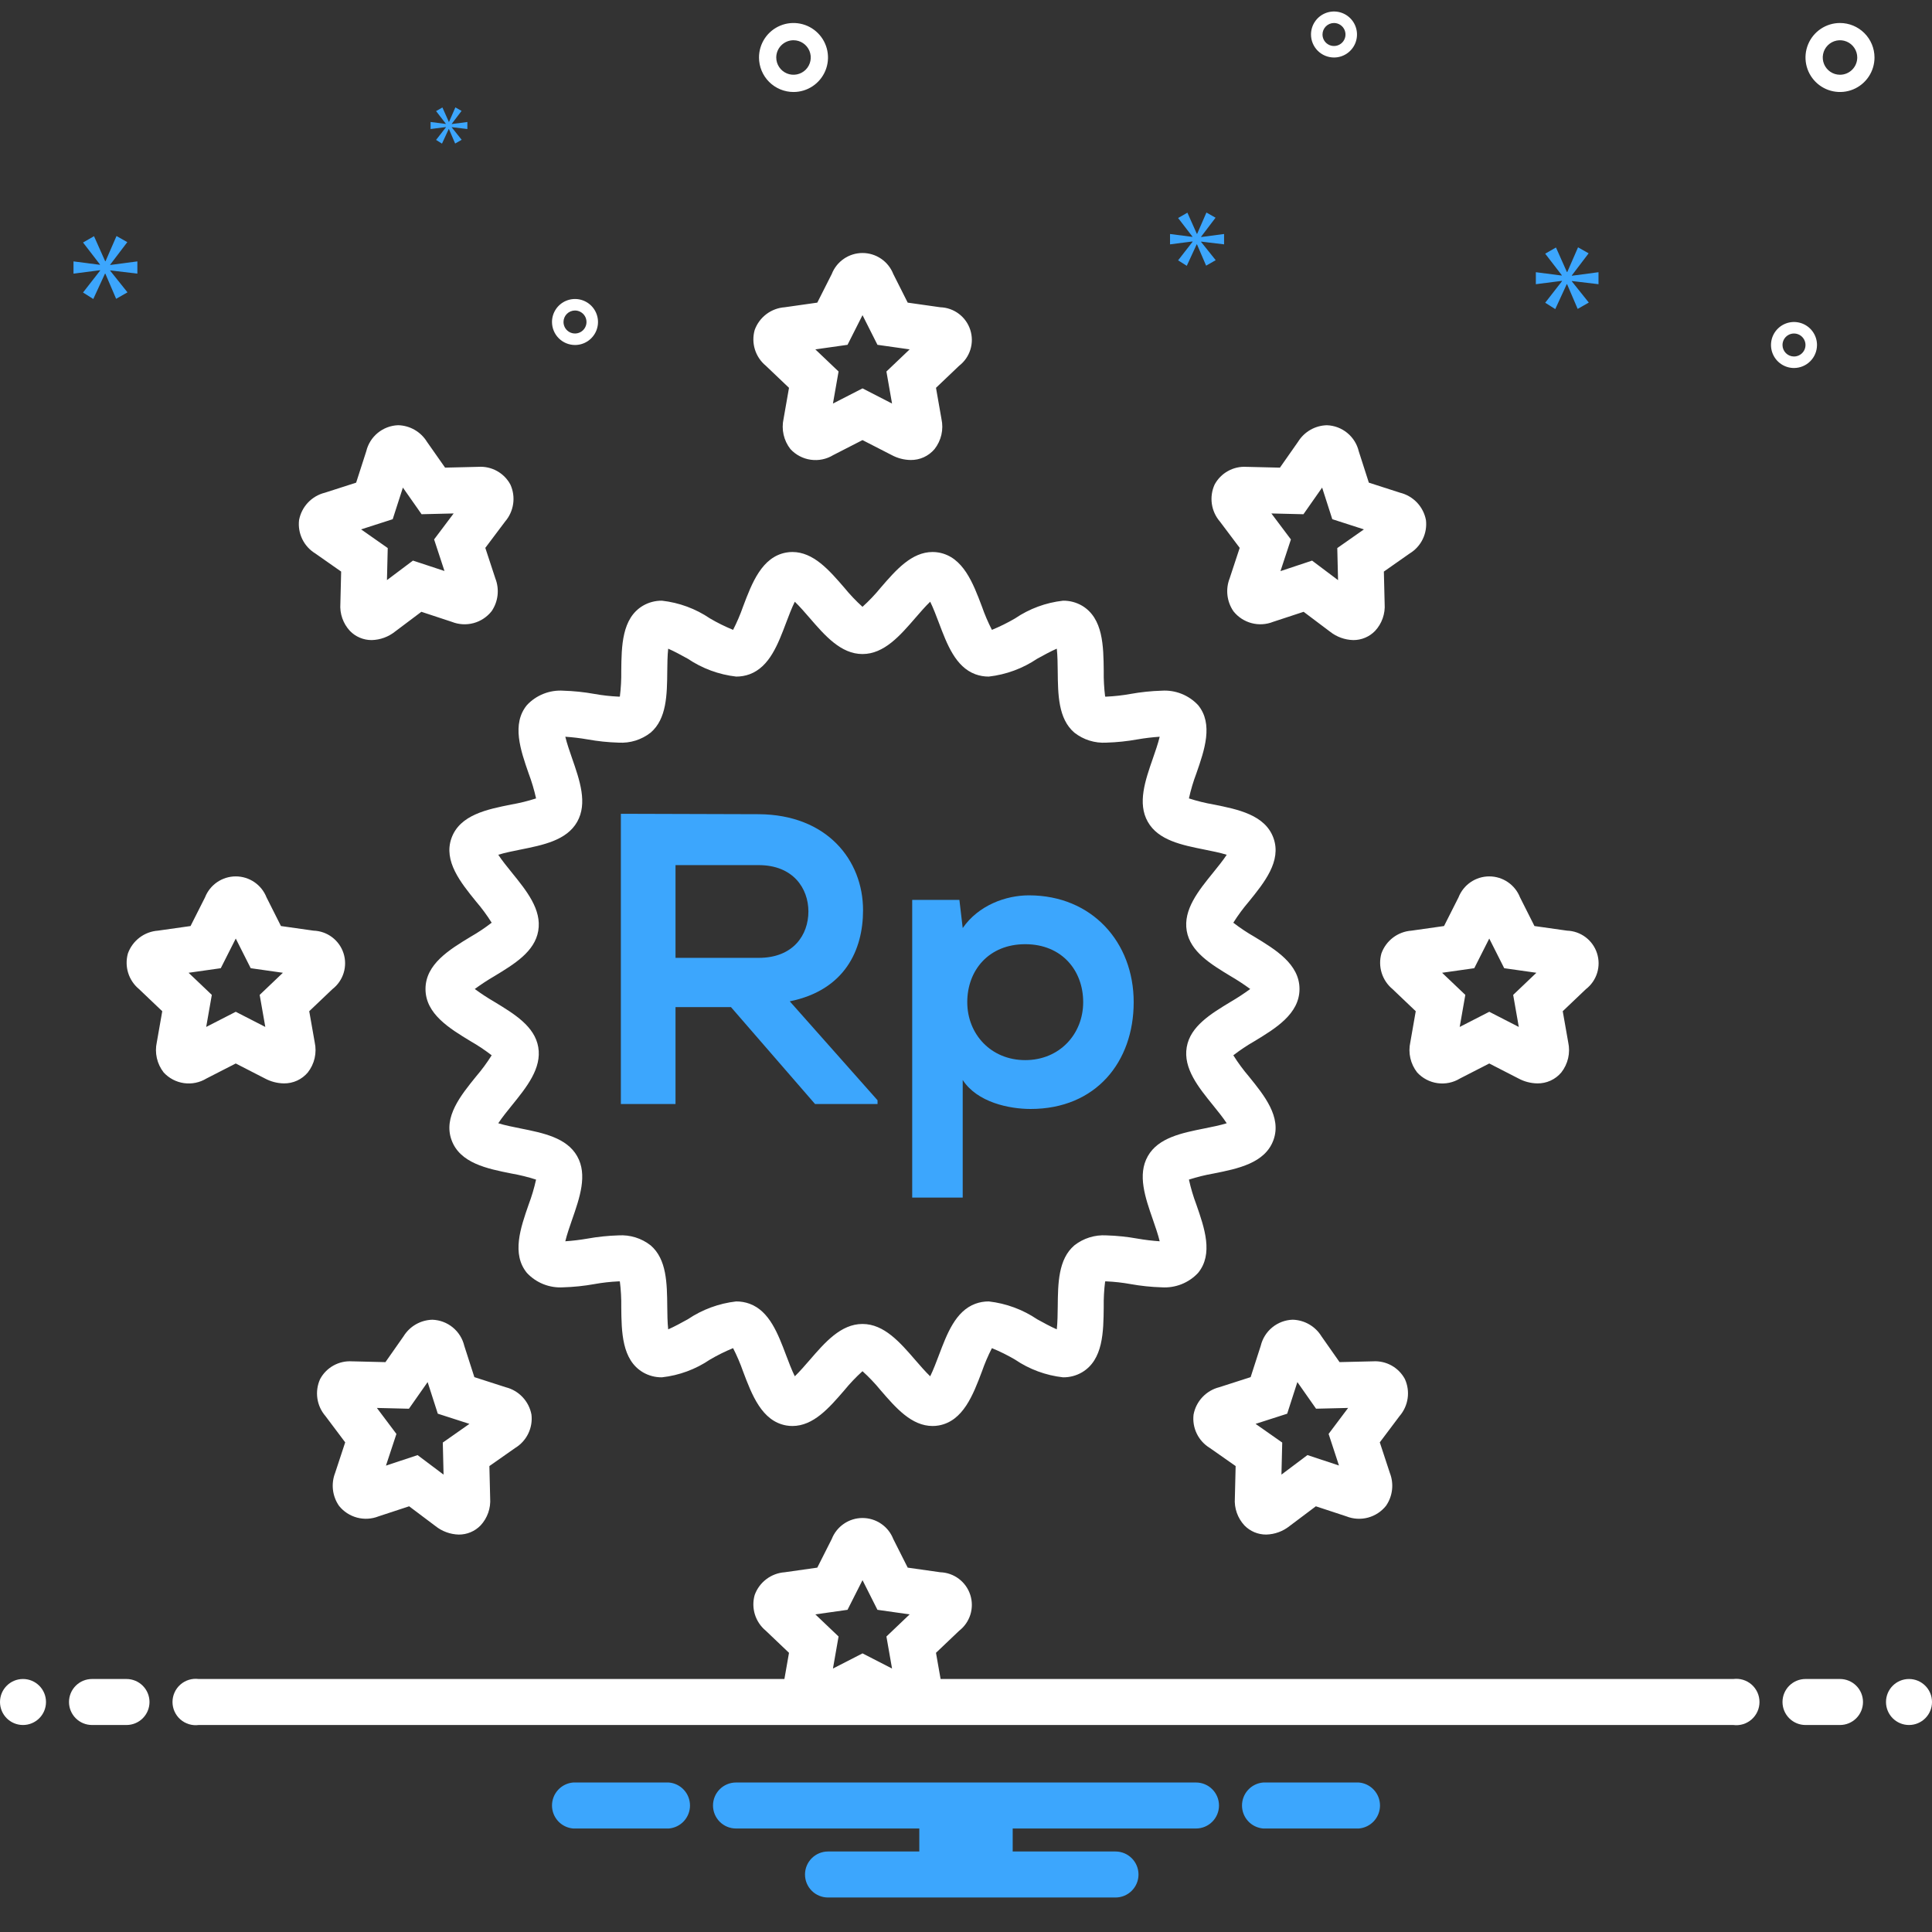 <svg width="168" height="168" viewBox="0 0 168 168" fill="none" xmlns="http://www.w3.org/2000/svg">
<rect x="0" y="0" width="168" height="168" fill="#333333" stroke="none"/>
<path d="M46.615 69.427C45.912 69.653 45.194 69.831 44.466 69.957C42.365 70.376 39.984 70.853 39.258 72.884C38.547 74.878 40.061 76.745 41.397 78.393C41.895 78.972 42.348 79.588 42.754 80.235C42.173 80.685 41.562 81.093 40.925 81.457C39.085 82.572 37 83.836 37 86C37 88.164 39.085 89.428 40.925 90.543C41.562 90.907 42.173 91.315 42.754 91.765C42.348 92.412 41.894 93.028 41.397 93.608C40.061 95.257 38.547 97.125 39.259 99.118C39.984 101.148 42.366 101.625 44.467 102.044C45.194 102.17 45.912 102.348 46.614 102.574C46.451 103.314 46.235 104.041 45.967 104.75C45.265 106.766 44.47 109.05 45.822 110.692C46.223 111.121 46.714 111.455 47.26 111.671C47.805 111.887 48.392 111.979 48.977 111.941H48.986C49.894 111.914 50.798 111.82 51.691 111.659C52.384 111.534 53.085 111.455 53.788 111.424C53.829 111.424 53.867 111.424 53.9 111.425C53.994 112.169 54.035 112.919 54.023 113.67C54.045 115.813 54.07 118.244 55.911 119.333C56.411 119.624 56.981 119.774 57.559 119.767C59.058 119.6 60.493 119.07 61.74 118.223C62.385 117.845 63.055 117.513 63.746 117.229C64.083 117.888 64.374 118.569 64.619 119.268C65.381 121.286 66.244 123.573 68.367 123.953C68.543 123.984 68.721 124 68.899 124H68.9C70.737 124 72.098 122.424 73.415 120.9C73.9 120.306 74.43 119.749 74.999 119.234C75.569 119.749 76.099 120.307 76.584 120.901C77.9 122.425 79.263 124 81.1 124C81.278 124 81.455 123.984 81.631 123.953C83.756 123.573 84.619 121.285 85.382 119.267C85.625 118.569 85.916 117.889 86.253 117.231C86.945 117.514 87.616 117.846 88.261 118.224C89.507 119.071 90.942 119.601 92.439 119.767C93.018 119.774 93.588 119.624 94.088 119.332C95.929 118.245 95.954 115.814 95.976 113.668C95.964 112.918 96.005 112.169 96.099 111.425C96.133 111.424 96.17 111.424 96.211 111.424C96.915 111.455 97.615 111.534 98.309 111.659C99.202 111.82 100.106 111.914 101.013 111.941C101.599 111.98 102.187 111.888 102.734 111.673C103.281 111.457 103.774 111.122 104.176 110.693C105.53 109.05 104.734 106.766 104.032 104.75C103.764 104.041 103.548 103.314 103.385 102.574C104.088 102.348 104.806 102.171 105.533 102.044C107.634 101.625 110.016 101.149 110.741 99.118C111.452 97.125 109.938 95.257 108.602 93.609C108.106 93.028 107.652 92.412 107.246 91.765C107.826 91.316 108.437 90.908 109.074 90.544C110.914 89.428 113 88.164 113 86C113 83.836 110.914 82.572 109.074 81.456C108.437 81.092 107.826 80.684 107.245 80.236C107.651 79.589 108.105 78.974 108.602 78.394C109.937 76.746 111.452 74.878 110.74 72.882C110.016 70.853 107.634 70.376 105.533 69.957C104.806 69.831 104.088 69.653 103.385 69.427C103.548 68.687 103.764 67.96 104.032 67.252C104.735 65.236 105.531 62.949 104.177 61.309C103.774 60.88 103.282 60.545 102.734 60.329C102.187 60.113 101.599 60.021 101.012 60.06C100.105 60.087 99.201 60.181 98.308 60.342C97.615 60.467 96.915 60.545 96.212 60.577C96.171 60.577 96.133 60.576 96.099 60.575C96.006 59.831 95.965 59.082 95.977 58.332C95.954 56.189 95.93 53.759 94.088 52.668C93.588 52.377 93.019 52.228 92.441 52.234C90.943 52.401 89.508 52.931 88.261 53.778C87.616 54.155 86.945 54.487 86.253 54.771C85.916 54.113 85.625 53.432 85.382 52.735C84.619 50.715 83.756 48.427 81.631 48.047C81.456 48.016 81.278 48 81.1 48C79.263 48 77.901 49.575 76.584 51.1C76.099 51.694 75.569 52.252 74.999 52.767C74.43 52.252 73.9 51.695 73.415 51.1C72.098 49.576 70.736 48 68.899 48C68.721 48 68.543 48.016 68.368 48.047C66.244 48.427 65.381 50.714 64.619 52.732C64.375 53.431 64.084 54.111 63.747 54.77C63.055 54.487 62.383 54.156 61.739 53.777C60.492 52.931 59.057 52.401 57.559 52.234C56.98 52.228 56.409 52.378 55.909 52.67C54.07 53.759 54.045 56.188 54.023 58.333C54.035 59.082 53.994 59.832 53.901 60.575C53.867 60.576 53.83 60.577 53.788 60.577C53.085 60.545 52.384 60.467 51.691 60.342C50.798 60.181 49.894 60.087 48.987 60.06C48.4 60.021 47.812 60.113 47.265 60.329C46.718 60.545 46.225 60.879 45.823 61.309C44.471 62.95 45.266 65.234 45.967 67.25C46.235 67.959 46.451 68.686 46.615 69.427ZM49.745 65.936C49.56 65.405 49.288 64.624 49.158 64.064C49.804 64.107 50.447 64.184 51.085 64.295C51.978 64.456 52.881 64.55 53.788 64.577C54.793 64.638 55.786 64.329 56.578 63.707C57.981 62.503 58.003 60.403 58.023 58.373C58.029 57.81 58.037 56.982 58.104 56.407C58.625 56.629 59.328 57.017 59.807 57.281C61.066 58.129 62.509 58.661 64.016 58.833C64.415 58.835 64.811 58.767 65.185 58.63C66.91 57.99 67.647 56.035 68.361 54.145C68.56 53.617 68.852 52.843 69.114 52.324C69.521 52.712 70.036 53.308 70.388 53.715C71.73 55.268 73.117 56.873 74.999 56.873C76.882 56.873 78.269 55.268 79.611 53.715C79.963 53.307 80.478 52.711 80.886 52.323C81.146 52.843 81.439 53.618 81.639 54.147C82.352 56.036 83.09 57.99 84.812 58.63C85.187 58.767 85.583 58.836 85.982 58.833C87.489 58.661 88.933 58.129 90.191 57.281C90.672 57.017 91.376 56.628 91.895 56.406C91.962 56.981 91.971 57.81 91.976 58.372C91.997 60.403 92.018 62.503 93.424 63.709C94.216 64.33 95.207 64.639 96.212 64.577C97.118 64.55 98.021 64.456 98.913 64.295C99.552 64.184 100.196 64.107 100.843 64.064C100.712 64.624 100.44 65.405 100.255 65.936C99.585 67.861 98.892 69.85 99.81 71.464C100.723 73.075 102.77 73.483 104.749 73.879C105.304 73.99 106.123 74.153 106.672 74.328C106.361 74.806 105.845 75.441 105.495 75.874C104.209 77.46 102.879 79.101 103.194 80.945C103.506 82.759 105.282 83.836 107.001 84.877C107.592 85.221 108.164 85.596 108.716 86C108.164 86.404 107.592 86.779 107.001 87.123C105.282 88.164 103.506 89.241 103.194 91.055C102.879 92.899 104.208 94.54 105.495 96.127C105.845 96.559 106.36 97.195 106.671 97.674C106.122 97.848 105.304 98.011 104.749 98.122C102.77 98.518 100.723 98.926 99.811 100.535C98.892 102.152 99.585 104.142 100.255 106.065C100.439 106.596 100.712 107.377 100.843 107.938C100.196 107.894 99.552 107.816 98.914 107.705C98.021 107.545 97.118 107.451 96.211 107.424C95.206 107.362 94.214 107.671 93.422 108.293C92.019 109.497 91.997 111.597 91.977 113.627C91.971 114.19 91.962 115.019 91.894 115.594C91.374 115.372 90.672 114.984 90.192 114.721C88.934 113.873 87.491 113.34 85.983 113.168C85.584 113.165 85.187 113.234 84.811 113.371C83.09 114.012 82.352 115.965 81.639 117.853C81.439 118.382 81.146 119.158 80.886 119.678C80.478 119.29 79.963 118.693 79.61 118.286C78.268 116.733 76.882 115.128 74.999 115.128C73.117 115.128 71.73 116.733 70.389 118.285C70.036 118.692 69.521 119.289 69.114 119.677C68.852 119.157 68.56 118.383 68.361 117.855C67.647 115.966 66.91 114.012 65.187 113.371C64.812 113.234 64.415 113.166 64.015 113.168C62.509 113.34 61.066 113.872 59.808 114.72C59.328 114.985 58.623 115.373 58.104 115.596C58.037 115.02 58.029 114.192 58.023 113.629C58.002 111.598 57.981 109.497 56.576 108.292C55.784 107.671 54.792 107.362 53.788 107.424C52.881 107.451 51.978 107.545 51.085 107.705C50.447 107.816 49.803 107.894 49.157 107.937C49.288 107.377 49.559 106.596 49.744 106.065C50.414 104.142 51.106 102.153 50.188 100.537C49.275 98.926 47.229 98.517 45.25 98.122C44.696 98.011 43.877 97.848 43.328 97.674C43.639 97.195 44.155 96.559 44.505 96.127C45.791 94.54 47.121 92.898 46.805 91.056C46.495 89.242 44.718 88.165 42.999 87.123C42.408 86.779 41.836 86.404 41.284 86C41.836 85.596 42.408 85.221 42.999 84.877C44.718 83.835 46.495 82.758 46.804 80.946C47.121 79.101 45.791 77.46 44.504 75.873C44.154 75.441 43.638 74.806 43.328 74.327C43.877 74.153 44.695 73.99 45.25 73.879C47.229 73.483 49.275 73.075 50.187 71.466C51.106 69.849 50.414 67.859 49.745 65.936ZM68.609 33.724L68.135 36.425C68.035 36.879 68.036 37.35 68.14 37.804C68.243 38.258 68.445 38.684 68.733 39.05C69.197 39.554 69.821 39.882 70.499 39.977C71.178 40.073 71.868 39.931 72.454 39.574L75 38.269L77.544 39.574C78.048 39.845 78.61 39.991 79.183 40C79.578 40.006 79.971 39.924 80.331 39.76C80.691 39.595 81.01 39.353 81.266 39.05C81.553 38.684 81.756 38.259 81.86 37.806C81.964 37.352 81.966 36.881 81.866 36.427L81.391 33.723L83.406 31.804C83.869 31.446 84.21 30.955 84.382 30.396C84.555 29.838 84.551 29.239 84.371 28.683C84.192 28.127 83.845 27.64 83.378 27.288C82.911 26.936 82.347 26.737 81.763 26.718L78.931 26.316L77.675 23.823C77.464 23.285 77.096 22.824 76.618 22.499C76.141 22.173 75.577 22 74.999 22C74.422 22 73.858 22.175 73.381 22.501C72.904 22.827 72.537 23.289 72.327 23.827L71.069 26.316L68.237 26.718C67.656 26.759 67.1 26.968 66.636 27.32C66.172 27.672 65.82 28.151 65.623 28.699C65.466 29.253 65.474 29.841 65.645 30.392C65.816 30.942 66.143 31.43 66.587 31.798L68.609 33.724ZM73.698 29.984L75.001 27.405L76.301 29.984L79.1 30.381L77.08 32.305L77.569 35.091L75.002 33.772L72.43 35.091L72.919 32.304L70.899 30.381L73.698 29.984ZM17.953 93.782L20.5 92.477L23.043 93.782C23.548 94.053 24.11 94.199 24.682 94.208C25.078 94.214 25.47 94.132 25.831 93.968C26.191 93.803 26.51 93.561 26.765 93.258C27.053 92.892 27.256 92.467 27.36 92.014C27.464 91.56 27.466 91.089 27.366 90.635L26.89 87.931L28.906 86.012C29.368 85.654 29.709 85.163 29.882 84.604C30.055 84.046 30.051 83.448 29.872 82.892C29.692 82.335 29.345 81.848 28.878 81.496C28.411 81.144 27.847 80.945 27.263 80.926L24.431 80.525L23.175 78.031C22.964 77.494 22.596 77.032 22.119 76.707C21.641 76.381 21.077 76.208 20.499 76.208C19.922 76.209 19.358 76.383 18.881 76.709C18.404 77.035 18.037 77.497 17.827 78.035L16.569 80.525L13.737 80.926C13.156 80.967 12.6 81.176 12.136 81.528C11.672 81.88 11.32 82.359 11.123 82.907C10.966 83.462 10.974 84.05 11.145 84.6C11.316 85.15 11.643 85.638 12.087 86.006L14.109 87.932L13.635 90.633C13.535 91.087 13.536 91.558 13.64 92.012C13.743 92.466 13.946 92.892 14.233 93.258C14.697 93.762 15.321 94.09 15.999 94.185C16.678 94.281 17.368 94.138 17.953 93.782ZM19.198 84.192L20.501 81.613L21.801 84.192L24.599 84.589L22.58 86.513L23.07 89.299L20.501 87.981L17.93 89.299L18.419 86.512L16.399 84.589L19.198 84.192ZM120.123 82.907C119.966 83.462 119.974 84.049 120.145 84.6C120.316 85.15 120.643 85.638 121.087 86.006L123.108 87.932L122.636 90.632C122.535 91.086 122.536 91.557 122.639 92.011C122.743 92.465 122.945 92.891 123.232 93.257C123.695 93.762 124.32 94.091 124.999 94.187C125.678 94.283 126.369 94.14 126.954 93.782L129.5 92.477L132.044 93.782C132.548 94.053 133.11 94.199 133.682 94.208C134.078 94.214 134.471 94.132 134.831 93.968C135.191 93.803 135.51 93.561 135.765 93.258C136.053 92.892 136.256 92.467 136.36 92.014C136.464 91.56 136.466 91.089 136.366 90.635L135.89 87.931L137.906 86.012C138.369 85.654 138.709 85.163 138.882 84.604C139.055 84.046 139.051 83.448 138.871 82.891C138.692 82.335 138.345 81.848 137.878 81.496C137.411 81.144 136.847 80.945 136.263 80.926L133.431 80.525L132.175 78.031C131.964 77.494 131.596 77.032 131.118 76.707C130.641 76.381 130.077 76.208 129.499 76.208C128.921 76.209 128.357 76.383 127.88 76.709C127.404 77.035 127.036 77.497 126.826 78.035L125.568 80.525L122.736 80.926C122.155 80.967 121.599 81.177 121.135 81.528C120.671 81.88 120.32 82.359 120.123 82.907ZM128.197 84.192L129.501 81.613L130.801 84.192L133.599 84.589L131.58 86.513L132.069 89.299L129.502 87.981L126.93 89.299L127.419 86.512L125.399 84.589L128.197 84.192ZM122.165 119.919C121.899 119.423 121.496 119.015 121.005 118.741C120.513 118.468 119.954 118.341 119.392 118.376L116.484 118.445L114.91 116.201C114.645 115.77 114.277 115.412 113.838 115.16C113.4 114.908 112.905 114.769 112.399 114.757C111.753 114.78 111.132 115.015 110.631 115.425C110.131 115.834 109.779 116.397 109.629 117.026L108.751 119.751L106.029 120.626C105.467 120.767 104.957 121.066 104.56 121.488C104.163 121.909 103.895 122.436 103.788 123.006C103.72 123.574 103.817 124.149 104.067 124.664C104.317 125.179 104.71 125.61 105.198 125.908L107.447 127.484L107.379 130.268C107.347 130.7 107.404 131.134 107.547 131.543C107.691 131.953 107.917 132.328 108.212 132.646C108.458 132.899 108.753 133.1 109.079 133.237C109.405 133.373 109.755 133.443 110.108 133.44C110.847 133.421 111.559 133.161 112.136 132.7L114.422 130.982L117.075 131.856C117.673 132.094 118.333 132.133 118.955 131.966C119.577 131.8 120.128 131.437 120.528 130.933C120.812 130.519 120.991 130.042 121.047 129.543C121.104 129.044 121.037 128.539 120.853 128.072L119.982 125.422L121.7 123.137C122.077 122.701 122.321 122.166 122.403 121.596C122.486 121.026 122.403 120.444 122.165 119.919ZM115.531 124.688L116.432 127.434L113.689 126.529L111.43 128.227L111.498 125.44L109.181 123.815L111.929 122.931L112.815 120.18L114.44 122.496L117.228 122.429L115.531 124.688ZM27.416 48.126L29.665 49.702L29.598 52.484C29.565 52.917 29.622 53.351 29.765 53.761C29.908 54.17 30.134 54.545 30.429 54.863C30.675 55.117 30.97 55.319 31.296 55.455C31.622 55.592 31.973 55.661 32.326 55.659C33.065 55.64 33.777 55.38 34.354 54.919L36.641 53.2L39.291 54.074C39.89 54.312 40.549 54.351 41.172 54.185C41.794 54.019 42.346 53.656 42.746 53.151C43.031 52.737 43.209 52.26 43.266 51.761C43.322 51.262 43.255 50.756 43.071 50.289L42.201 47.641L43.92 45.355C44.296 44.918 44.54 44.384 44.622 43.813C44.704 43.243 44.621 42.661 44.382 42.137C44.116 41.641 43.713 41.232 43.221 40.959C42.73 40.685 42.17 40.559 41.608 40.594L38.703 40.664L37.128 38.419C36.863 37.988 36.495 37.63 36.056 37.378C35.618 37.126 35.123 36.987 34.618 36.975C33.971 36.998 33.35 37.233 32.849 37.643C32.349 38.053 31.997 38.616 31.847 39.245L30.969 41.97L28.249 42.845C27.686 42.984 27.176 43.283 26.778 43.705C26.381 44.126 26.113 44.653 26.006 45.223C25.938 45.791 26.035 46.367 26.285 46.881C26.535 47.396 26.928 47.828 27.416 48.126ZM34.148 45.149L35.034 42.399L36.659 44.715L39.447 44.648L37.748 46.906L38.65 49.651L35.908 48.747L33.648 50.445L33.716 47.657L31.4 46.033L34.148 45.149ZM46.214 123.009C46.108 122.439 45.84 121.912 45.443 121.49C45.046 121.068 44.536 120.769 43.974 120.629L41.249 119.751L40.373 117.029C40.223 116.4 39.871 115.836 39.37 115.426C38.869 115.016 38.248 114.782 37.6 114.759C37.096 114.771 36.602 114.909 36.163 115.16C35.725 115.412 35.357 115.768 35.092 116.198L33.516 118.447L30.732 118.379L30.609 118.377C30.047 118.342 29.488 118.468 28.996 118.742C28.505 119.015 28.102 119.424 27.836 119.92C27.598 120.444 27.515 121.026 27.597 121.596C27.679 122.166 27.923 122.7 28.3 123.136L30.017 125.422L29.143 128.075C28.96 128.543 28.895 129.049 28.953 129.548C29.011 130.047 29.191 130.525 29.476 130.938C29.877 131.441 30.429 131.801 31.05 131.966C31.672 132.131 32.33 132.091 32.928 131.853L35.578 130.982L37.863 132.7C38.441 133.162 39.154 133.422 39.893 133.441C40.246 133.444 40.597 133.374 40.923 133.237C41.249 133.101 41.544 132.899 41.789 132.646C42.084 132.329 42.309 131.955 42.453 131.548C42.596 131.14 42.654 130.707 42.623 130.276L42.555 127.484L44.799 125.91C45.288 125.613 45.681 125.182 45.932 124.667C46.183 124.153 46.281 123.577 46.214 123.009ZM38.504 125.44L38.571 128.228L36.312 126.531L33.562 127.445L34.471 124.69L32.773 122.43L35.56 122.498L37.185 120.181L38.069 122.929L40.82 123.815L38.504 125.44ZM107.8 47.641L106.926 50.291C106.743 50.759 106.677 51.265 106.735 51.764C106.793 52.264 106.972 52.741 107.257 53.155C107.657 53.659 108.21 54.02 108.832 54.185C109.454 54.35 110.112 54.31 110.71 54.071L113.359 53.2L115.646 54.921C116.224 55.381 116.936 55.64 117.674 55.659C118.027 55.661 118.377 55.592 118.703 55.455C119.029 55.319 119.324 55.118 119.57 54.864C119.865 54.548 120.091 54.174 120.234 53.766C120.378 53.358 120.436 52.925 120.404 52.494L120.336 49.702L122.581 48.128C123.07 47.831 123.464 47.4 123.714 46.886C123.965 46.371 124.063 45.796 123.996 45.227C123.89 44.658 123.622 44.13 123.225 43.708C122.827 43.286 122.317 42.987 121.755 42.847L119.03 41.97L118.155 39.248C118.006 38.618 117.653 38.054 117.152 37.644C116.651 37.234 116.03 36.999 115.383 36.977C114.878 36.989 114.384 37.127 113.946 37.378C113.508 37.63 113.139 37.986 112.874 38.416L111.298 40.665L108.515 40.598L108.389 40.596C107.827 40.56 107.268 40.687 106.777 40.961C106.285 41.234 105.883 41.643 105.617 42.139C105.379 42.663 105.296 43.245 105.378 43.815C105.46 44.385 105.704 44.919 106.081 45.355L107.8 47.641ZM113.343 44.716L114.967 42.399L115.851 45.147L118.601 46.034L116.285 47.658L116.352 50.447L114.094 48.749L111.345 49.663L112.253 46.908L110.555 44.648L113.343 44.716ZM160 2C159.407 2 158.826 2.176 158.333 2.506C157.84 2.835 157.455 3.304 157.228 3.852C157.001 4.4 156.942 5.003 157.057 5.585C157.173 6.167 157.459 6.702 157.879 7.121C158.298 7.541 158.833 7.827 159.415 7.942C159.997 8.058 160.6 7.999 161.148 7.772C161.696 7.545 162.165 7.16 162.494 6.667C162.824 6.173 163 5.593 163 5C162.999 4.205 162.683 3.442 162.12 2.88C161.558 2.317 160.795 2.001 160 2ZM160 6.5C159.703 6.5 159.413 6.412 159.166 6.247C158.92 6.082 158.728 5.848 158.614 5.574C158.501 5.3 158.471 4.998 158.529 4.707C158.587 4.416 158.729 4.149 158.939 3.939C159.149 3.73 159.416 3.587 159.707 3.529C159.998 3.471 160.3 3.501 160.574 3.614C160.848 3.728 161.082 3.92 161.247 4.167C161.412 4.413 161.5 4.703 161.5 5C161.499 5.398 161.341 5.779 161.06 6.06C160.779 6.341 160.398 6.5 160 6.5ZM69 8C69.593 8 70.173 7.824 70.667 7.494C71.16 7.165 71.544 6.696 71.772 6.148C71.999 5.6 72.058 4.997 71.942 4.415C71.826 3.833 71.541 3.298 71.121 2.879C70.702 2.459 70.167 2.173 69.585 2.058C69.003 1.942 68.4 2.001 67.852 2.228C67.304 2.455 66.835 2.84 66.505 3.333C66.176 3.827 66 4.407 66 5C66.001 5.795 66.317 6.558 66.879 7.12C67.442 7.683 68.204 7.999 69 8ZM69 3.5C69.296 3.5 69.587 3.588 69.833 3.753C70.08 3.918 70.272 4.152 70.386 4.426C70.499 4.7 70.529 5.002 70.471 5.293C70.413 5.584 70.27 5.851 70.061 6.061C69.851 6.27 69.584 6.413 69.293 6.471C69.001 6.529 68.7 6.499 68.426 6.386C68.152 6.272 67.918 6.08 67.753 5.833C67.588 5.587 67.5 5.297 67.5 5C67.5 4.602 67.658 4.221 67.94 3.94C68.221 3.659 68.602 3.5 69 3.5ZM158 30C158 29.604 157.883 29.218 157.663 28.889C157.443 28.56 157.131 28.304 156.765 28.152C156.4 28.001 155.998 27.961 155.61 28.038C155.222 28.116 154.865 28.306 154.586 28.586C154.306 28.866 154.115 29.222 154.038 29.61C153.961 29.998 154.001 30.4 154.152 30.765C154.303 31.131 154.56 31.443 154.889 31.663C155.218 31.883 155.604 32 156 32C156.53 31.999 157.038 31.788 157.413 31.413C157.788 31.039 157.999 30.53 158 30ZM155 30C155 29.802 155.059 29.609 155.168 29.444C155.278 29.28 155.434 29.152 155.617 29.076C155.8 29 156.001 28.981 156.195 29.019C156.389 29.058 156.567 29.153 156.707 29.293C156.847 29.433 156.942 29.611 156.981 29.805C157.019 29.999 156.999 30.2 156.924 30.383C156.848 30.565 156.72 30.722 156.555 30.831C156.391 30.941 156.198 31 156 31C155.735 31 155.481 30.894 155.293 30.707C155.106 30.519 155 30.265 155 30ZM116 5C116.395 5 116.782 4.883 117.111 4.663C117.44 4.443 117.696 4.131 117.848 3.765C117.999 3.4 118.039 2.998 117.961 2.61C117.884 2.222 117.694 1.865 117.414 1.586C117.134 1.306 116.778 1.116 116.39 1.038C116.002 0.961 115.6 1.001 115.234 1.152C114.869 1.304 114.557 1.56 114.337 1.889C114.117 2.218 114 2.604 114 3C114 3.53 114.211 4.039 114.586 4.414C114.961 4.788 115.47 4.999 116 5ZM116 2C116.198 2 116.391 2.059 116.555 2.169C116.72 2.278 116.848 2.435 116.924 2.617C116.999 2.8 117.019 3.001 116.981 3.195C116.942 3.389 116.847 3.567 116.707 3.707C116.567 3.847 116.389 3.942 116.195 3.981C116.001 4.019 115.8 4 115.617 3.924C115.434 3.848 115.278 3.72 115.168 3.556C115.059 3.391 115 3.198 115 3C115 2.735 115.106 2.481 115.293 2.293C115.481 2.106 115.735 2 116 2ZM50 30C50.395 30 50.782 29.883 51.111 29.663C51.44 29.443 51.696 29.131 51.848 28.765C51.999 28.4 52.039 27.998 51.961 27.61C51.884 27.222 51.694 26.866 51.414 26.586C51.134 26.306 50.778 26.116 50.39 26.038C50.002 25.961 49.6 26.001 49.234 26.152C48.869 26.304 48.557 26.56 48.337 26.889C48.117 27.218 48 27.604 48 28C48.001 28.53 48.211 29.039 48.586 29.413C48.961 29.788 49.47 29.999 50 30ZM50 27C50.198 27 50.391 27.059 50.555 27.169C50.72 27.278 50.848 27.435 50.924 27.617C50.999 27.8 51.019 28.001 50.981 28.195C50.942 28.389 50.847 28.567 50.707 28.707C50.567 28.847 50.389 28.942 50.195 28.981C50.001 29.019 49.8 29 49.617 28.924C49.434 28.848 49.278 28.72 49.168 28.556C49.059 28.391 49 28.198 49 28C49 27.735 49.106 27.481 49.293 27.293C49.48 27.106 49.735 27 50 27Z" fill="white"/>
<path d="M2 150C3.105 150 4 149.105 4 148C4 146.895 3.105 146 2 146C0.895 146 0 146.895 0 148C0 149.105 0.895 150 2 150Z" fill="white"/>
<path d="M11 146H8C7.47 146 6.961 146.211 6.586 146.586C6.211 146.961 6 147.47 6 148C6 148.53 6.211 149.039 6.586 149.414C6.961 149.789 7.47 150 8 150H11C11.53 150 12.039 149.789 12.414 149.414C12.789 149.039 13 148.53 13 148C13 147.47 12.789 146.961 12.414 146.586C12.039 146.211 11.53 146 11 146ZM160 146H157C156.47 146 155.961 146.211 155.586 146.586C155.211 146.961 155 147.47 155 148C155 148.53 155.211 149.039 155.586 149.414C155.961 149.789 156.47 150 157 150H160C160.53 150 161.039 149.789 161.414 149.414C161.789 149.039 162 148.53 162 148C162 147.47 161.789 146.961 161.414 146.586C161.039 146.211 160.53 146 160 146Z" fill="white"/>
<path d="M166 150C167.105 150 168 149.105 168 148C168 146.895 167.105 146 166 146C164.895 146 164 146.895 164 148C164 149.105 164.895 150 166 150Z" fill="white"/>
<path d="M150.721 146H81.791L81.39 143.723L83.406 141.804C83.868 141.446 84.209 140.955 84.382 140.396C84.555 139.838 84.551 139.239 84.371 138.683C84.192 138.127 83.844 137.64 83.378 137.288C82.911 136.936 82.347 136.737 81.762 136.718L78.931 136.316L77.674 133.823C77.464 133.285 77.096 132.824 76.618 132.499C76.141 132.173 75.577 132 74.999 132C74.421 132 73.858 132.175 73.381 132.501C72.904 132.827 72.536 133.289 72.326 133.827L71.069 136.316L68.237 136.718C67.656 136.759 67.1 136.968 66.636 137.32C66.171 137.672 65.82 138.151 65.623 138.699C65.466 139.253 65.473 139.842 65.644 140.392C65.816 140.942 66.143 141.43 66.587 141.798L68.609 143.724L68.209 146H17.278C16.994 145.963 16.705 145.987 16.43 146.07C16.156 146.154 15.902 146.295 15.686 146.484C15.471 146.673 15.298 146.907 15.18 147.168C15.061 147.429 15 147.713 15 148C15 148.287 15.061 148.571 15.18 148.832C15.298 149.093 15.471 149.327 15.686 149.516C15.902 149.705 16.156 149.846 16.43 149.93C16.705 150.013 16.994 150.037 17.278 150H150.721C151.005 150.037 151.295 150.013 151.569 149.93C151.844 149.846 152.097 149.705 152.313 149.516C152.529 149.327 152.701 149.093 152.82 148.832C152.938 148.571 152.999 148.287 152.999 148C152.999 147.713 152.938 147.429 152.82 147.168C152.701 146.907 152.529 146.673 152.313 146.484C152.097 146.295 151.844 146.154 151.569 146.07C151.295 145.987 151.005 145.963 150.721 146ZM77.569 145.091L75.002 143.772L72.43 145.091L72.919 142.304L70.899 140.381L73.697 139.984L75.001 137.405L76.3 139.984L79.099 140.381L77.08 142.305L77.569 145.091Z" fill="white"/>
<path d="M9.583 23.011L11.07 21.056L10.131 20.524L9.177 22.714H9.145L8.175 20.539L7.22 21.087L8.691 22.996V23.027L6.391 22.73V23.794L8.707 23.497V23.528L7.22 25.436L8.112 26L9.13 23.794H9.16L10.099 25.984L11.085 25.421L9.583 23.543V23.512L11.945 23.794V22.73L9.583 23.042V23.011Z" fill="#3CA6FD"/>
<path d="M39.281 10.769L40.137 9.643L39.597 9.337L39.047 10.598H39.029L38.471 9.345L37.92 9.661L38.768 10.76V10.778L37.443 10.607V11.22L38.777 11.049V11.067L37.92 12.166L38.434 12.49L39.02 11.22H39.038L39.578 12.481L40.146 12.157L39.281 11.075V11.057L40.641 11.22V10.607L39.281 10.787V10.769Z" fill="#3CA6FD"/>
<path d="M139 24.713V23.67L136.683 23.977V23.946L138.142 22.028L137.221 21.506L136.285 23.654H136.253L135.302 21.521L134.365 22.059L135.808 23.931V23.962L133.552 23.67V24.713L135.823 24.422V24.453L134.365 26.325L135.24 26.878L136.238 24.713H136.268L137.189 26.862L138.156 26.31L136.683 24.468V24.437L139 24.713Z" fill="#3CA6FD"/>
<path d="M104.443 20.586L105.701 18.931L104.907 18.481L104.099 20.334H104.073L103.252 18.494L102.444 18.958L103.689 20.573V20.599L101.742 20.348V21.248L103.702 20.996V21.023L102.444 22.638L103.198 23.115L104.06 21.248H104.085L104.88 23.101L105.714 22.625L104.443 21.036V21.009L106.442 21.248V20.348L104.443 20.612V20.586Z" fill="#3CA6FD"/>
<path d="M118.154 155H109.846C109.343 155.04 108.874 155.268 108.532 155.639C108.19 156.01 108 156.496 108 157C108 157.504 108.19 157.99 108.532 158.361C108.874 158.732 109.343 158.96 109.846 159H118.154C118.657 158.96 119.126 158.732 119.468 158.361C119.81 157.99 120 157.504 120 157C120 156.496 119.81 156.01 119.468 155.639C119.126 155.268 118.657 155.04 118.154 155ZM58.154 155H49.846C49.343 155.04 48.874 155.268 48.532 155.639C48.19 156.01 48 156.496 48 157C48 157.504 48.19 157.99 48.532 158.361C48.874 158.732 49.343 158.96 49.846 159H58.154C58.657 158.96 59.126 158.732 59.468 158.361C59.81 157.99 60 157.504 60 157C60 156.496 59.81 156.01 59.468 155.639C59.126 155.268 58.657 155.04 58.154 155ZM104 155H64C63.47 155 62.961 155.211 62.586 155.586C62.211 155.961 62 156.47 62 157C62 157.53 62.211 158.039 62.586 158.414C62.961 158.789 63.47 159 64 159H79.94V161H72C71.47 161 70.961 161.211 70.586 161.586C70.211 161.961 70 162.47 70 163C70 163.53 70.211 164.039 70.586 164.414C70.961 164.789 71.47 165 72 165H97C97.531 165 98.039 164.789 98.414 164.414C98.789 164.039 99 163.53 99 163C99 162.47 98.789 161.961 98.414 161.586C98.039 161.211 97.531 161 97 161H88.06V159H104C104.53 159 105.039 158.789 105.414 158.414C105.789 158.039 106 157.53 106 157C106 156.47 105.789 155.961 105.414 155.586C105.039 155.211 104.53 155 104 155Z" fill="#3CA6FD"/>
<path d="M76.308 95.676L68.676 87.072C73.464 86.1 75.048 82.608 75.048 79.152C75.048 74.796 71.916 70.836 65.976 70.8C61.98 70.8 57.984 70.764 53.988 70.764V96H58.74V87.576H63.564L70.872 96H76.308V95.676ZM65.976 75.228C68.964 75.228 70.296 77.244 70.296 79.26C70.296 81.276 69 83.292 65.976 83.292H58.74V75.228H65.976Z" fill="#3CA6FD"/>
<path d="M89.15 92.184C86.162 92.184 84.11 89.916 84.11 87.144C84.11 84.372 85.982 82.104 89.15 82.104C92.318 82.104 94.19 84.372 94.19 87.144C94.19 89.916 92.138 92.184 89.15 92.184ZM83.714 104.136V93.912C84.974 95.856 87.746 96.432 89.618 96.432C95.306 96.432 98.582 92.328 98.582 87.144C98.582 81.924 94.946 77.856 89.474 77.856C87.458 77.856 85.082 78.72 83.714 80.7L83.426 78.252H79.322V104.136H83.714Z" fill="#3CA6FD"/>
</svg>
